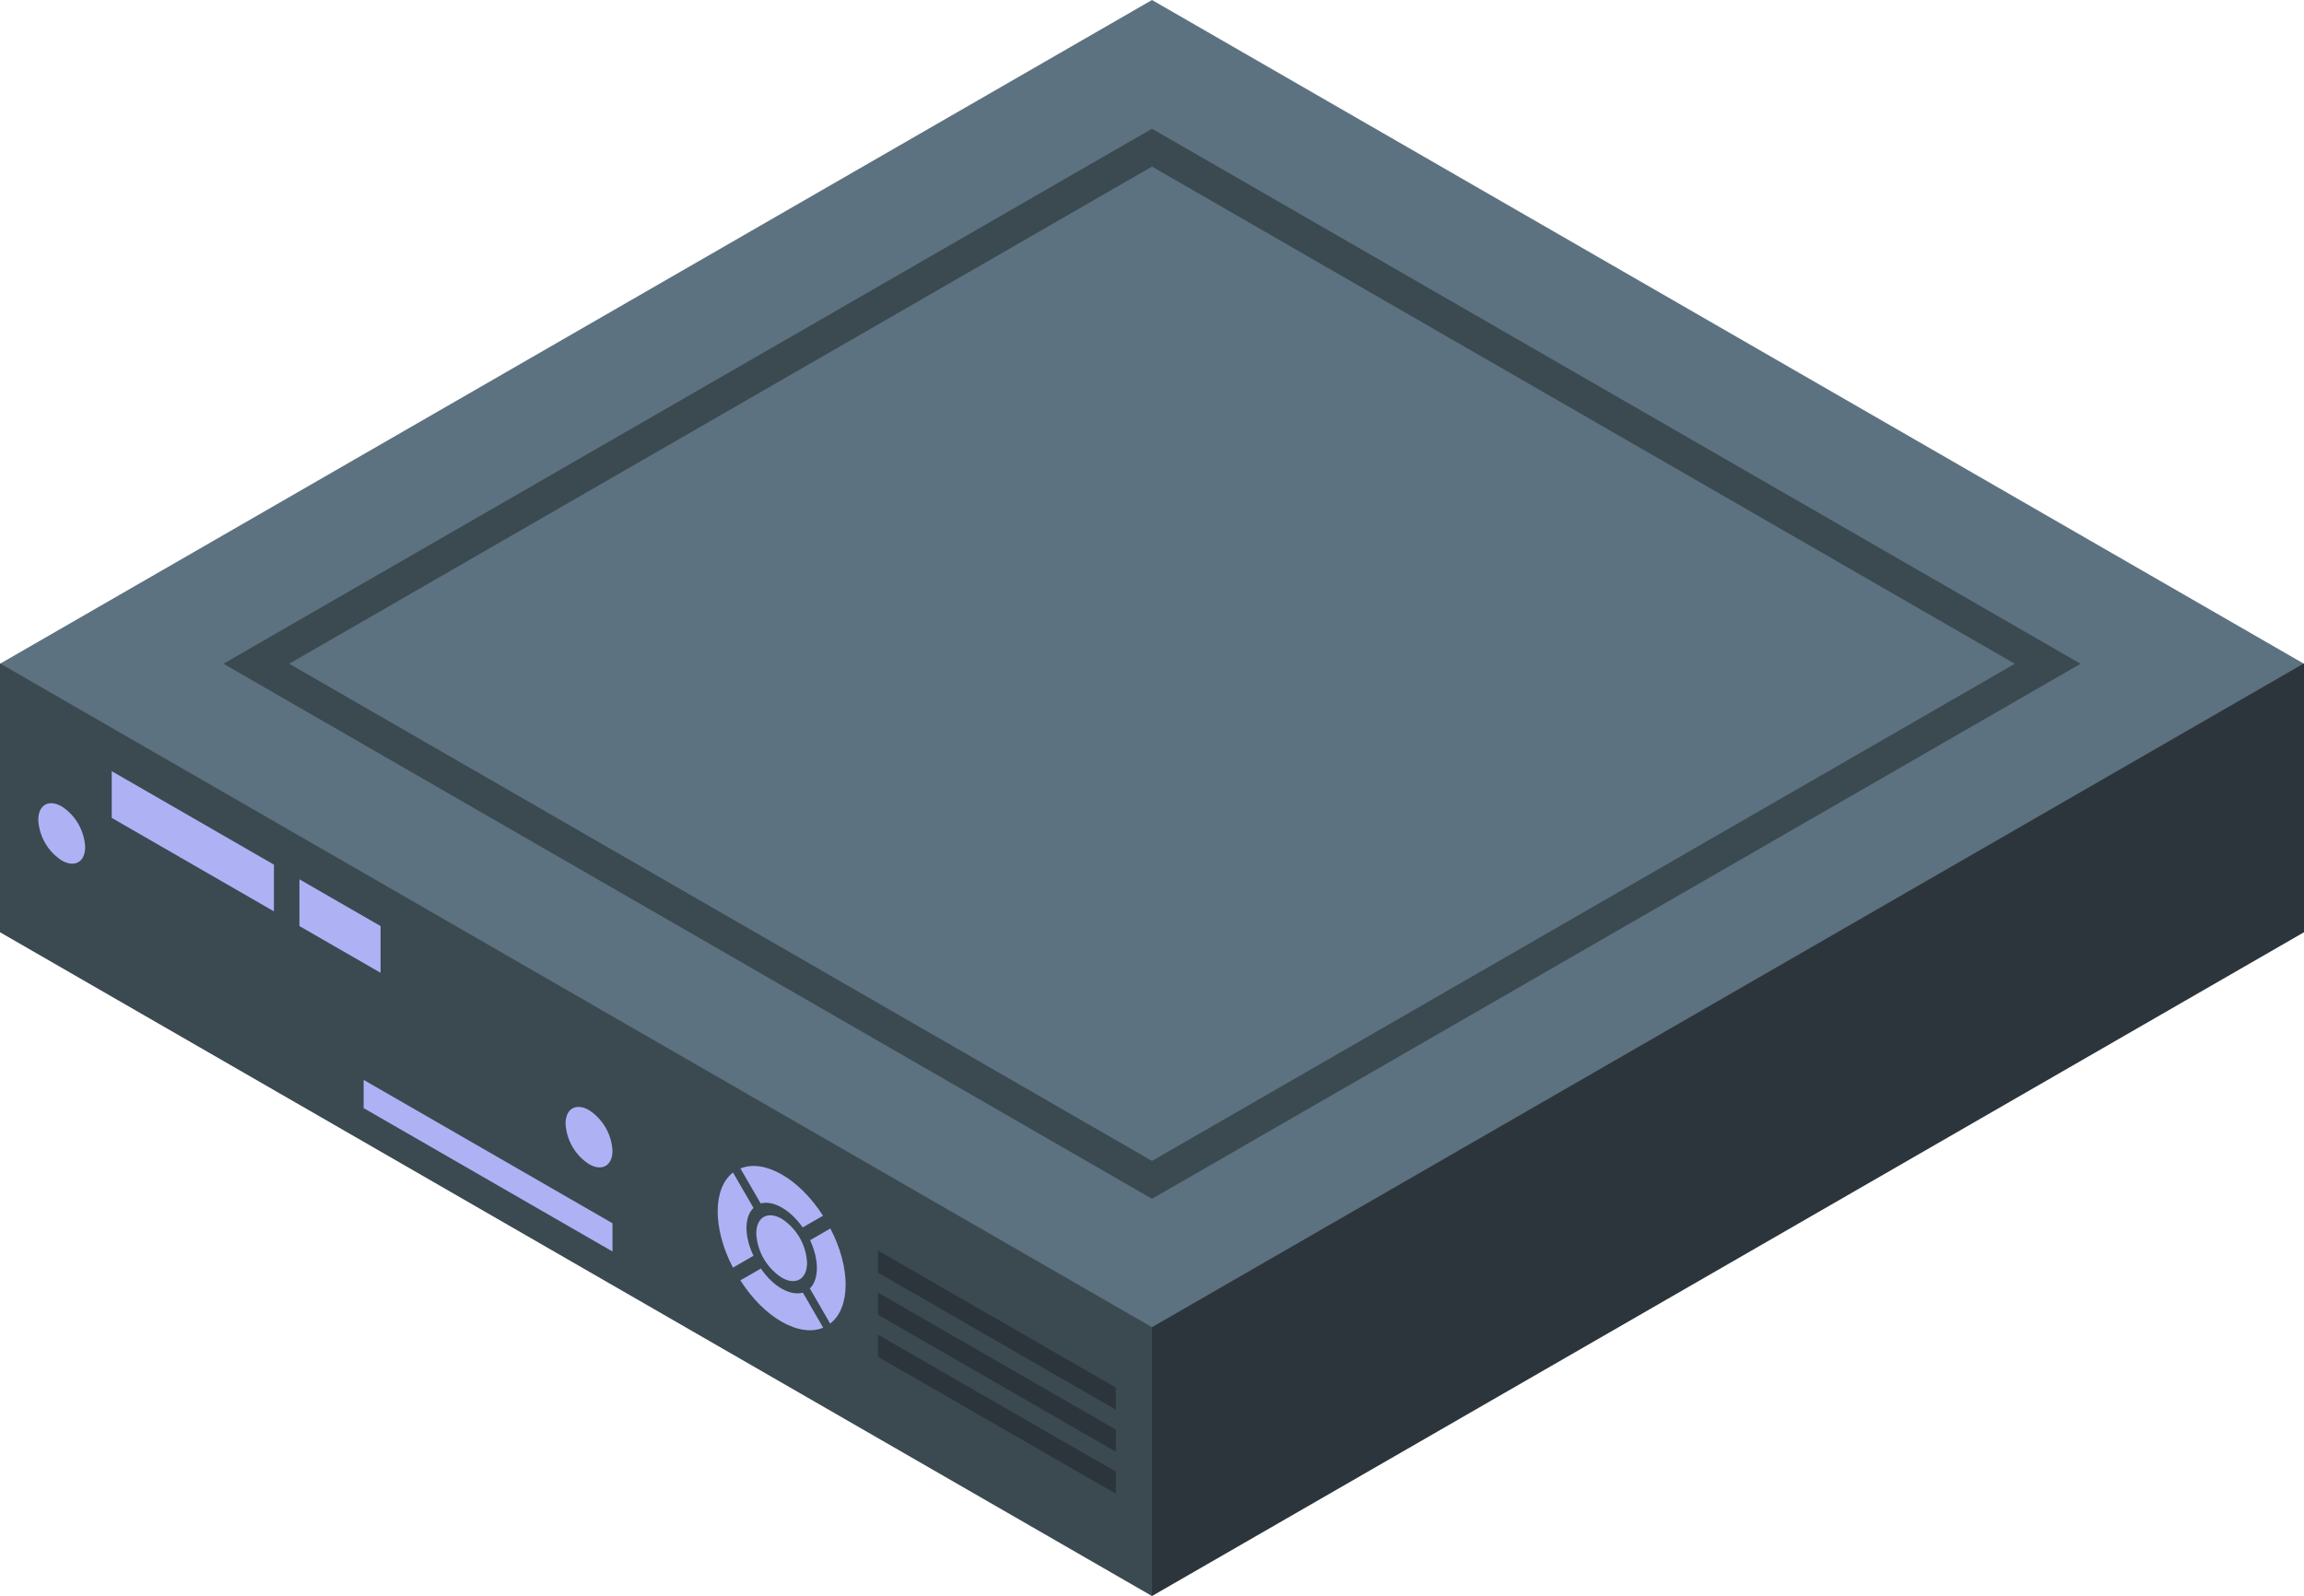 <svg viewBox="0 0 612 424" xmlns="http://www.w3.org/2000/svg"><defs><style>.cls-1{fill:#5d7280;}.cls-2{fill:#3b4951;}.cls-3{fill:#2c353b;}.cls-4{fill:#aeb2f4;}</style></defs><g id="Layer_2"><g id="all"><g id="article"><polygon points="306 352.67 0 176.33 306 0 612 176.34 306 352.67" class="cls-1"></polygon><polygon points="306 318.47 59.35 176.33 306 34.2 552.65 176.34 306 318.47" class="cls-2"></polygon><polygon points="306 308.41 76.81 176.33 306 44.26 535.19 176.34 306 308.41" class="cls-1"></polygon><polygon points="612 247.66 306 424 306 352.55 612 176.21 612 247.66" class="cls-3"></polygon><polygon points="306 424 0 247.66 0 176.21 306 352.55 306 424" class="cls-2"></polygon><polygon points="72.76 242.11 29.68 217.28 29.68 204.87 72.76 229.7 72.76 242.11" class="cls-4"></polygon><polygon points="101.09 258.43 79.54 246.02 79.54 233.6 101.09 246.02 101.09 258.43" class="cls-4"></polygon><path d="M22.62,225c0,4-2.78,5.57-6.22,3.59a13.73,13.73,0,0,1-6.23-10.76c0-4,2.79-5.57,6.23-3.59A13.72,13.72,0,0,1,22.62,225Z" class="cls-4"></path><path d="M162.69,305.69c0,4-2.79,5.57-6.23,3.58a13.73,13.73,0,0,1-6.23-10.76c0-4,2.79-5.57,6.23-3.59A13.73,13.73,0,0,1,162.69,305.69Z" class="cls-4"></path><polygon points="162.69 332.47 96.59 294.38 96.59 286.88 162.69 324.97 162.69 332.47" class="cls-4"></polygon><path d="M214.37,335.47c0,4.35-3,6.08-6.7,3.95a14.85,14.85,0,0,1-6.78-11.72c0-4.35,3-6.08,6.78-3.9A14.8,14.8,0,0,1,214.37,335.47Z" class="cls-4"></path><path d="M202.11,337l-5.45,3.14c6.32,9.92,15.63,15.22,22,12.58l-5.4-9.32C209.89,344.34,205.37,341.8,202.11,337Zm-7.41-.25,5.45-3.14c-2.51-5.21-2.46-10.38,0-12.71l-5.45-9.41C189.31,315.66,189.25,326.36,194.7,336.78Zm20.48-7.28c2.44,5.24,2.39,10.42-.06,12.83l5.39,9.32c5.45-4.14,5.5-14.84.06-25.26Zm-18.52-19.08,5.39,9.32c3.32-.91,7.84,1.63,11.16,6.37l5.4-3.11C212.29,313.09,203,307.78,196.66,310.42Z" class="cls-4"></path><polygon points="296.4 374.5 233.22 338.1 233.22 332.23 296.4 368.63 296.4 374.5" class="cls-3"></polygon><polygon points="296.4 385.67 233.22 349.27 233.22 343.4 296.4 379.8 296.4 385.67" class="cls-3"></polygon><polygon points="296.4 396.84 233.22 360.44 233.22 354.57 296.4 390.97 296.4 396.84" class="cls-3"></polygon></g></g></g></svg>
